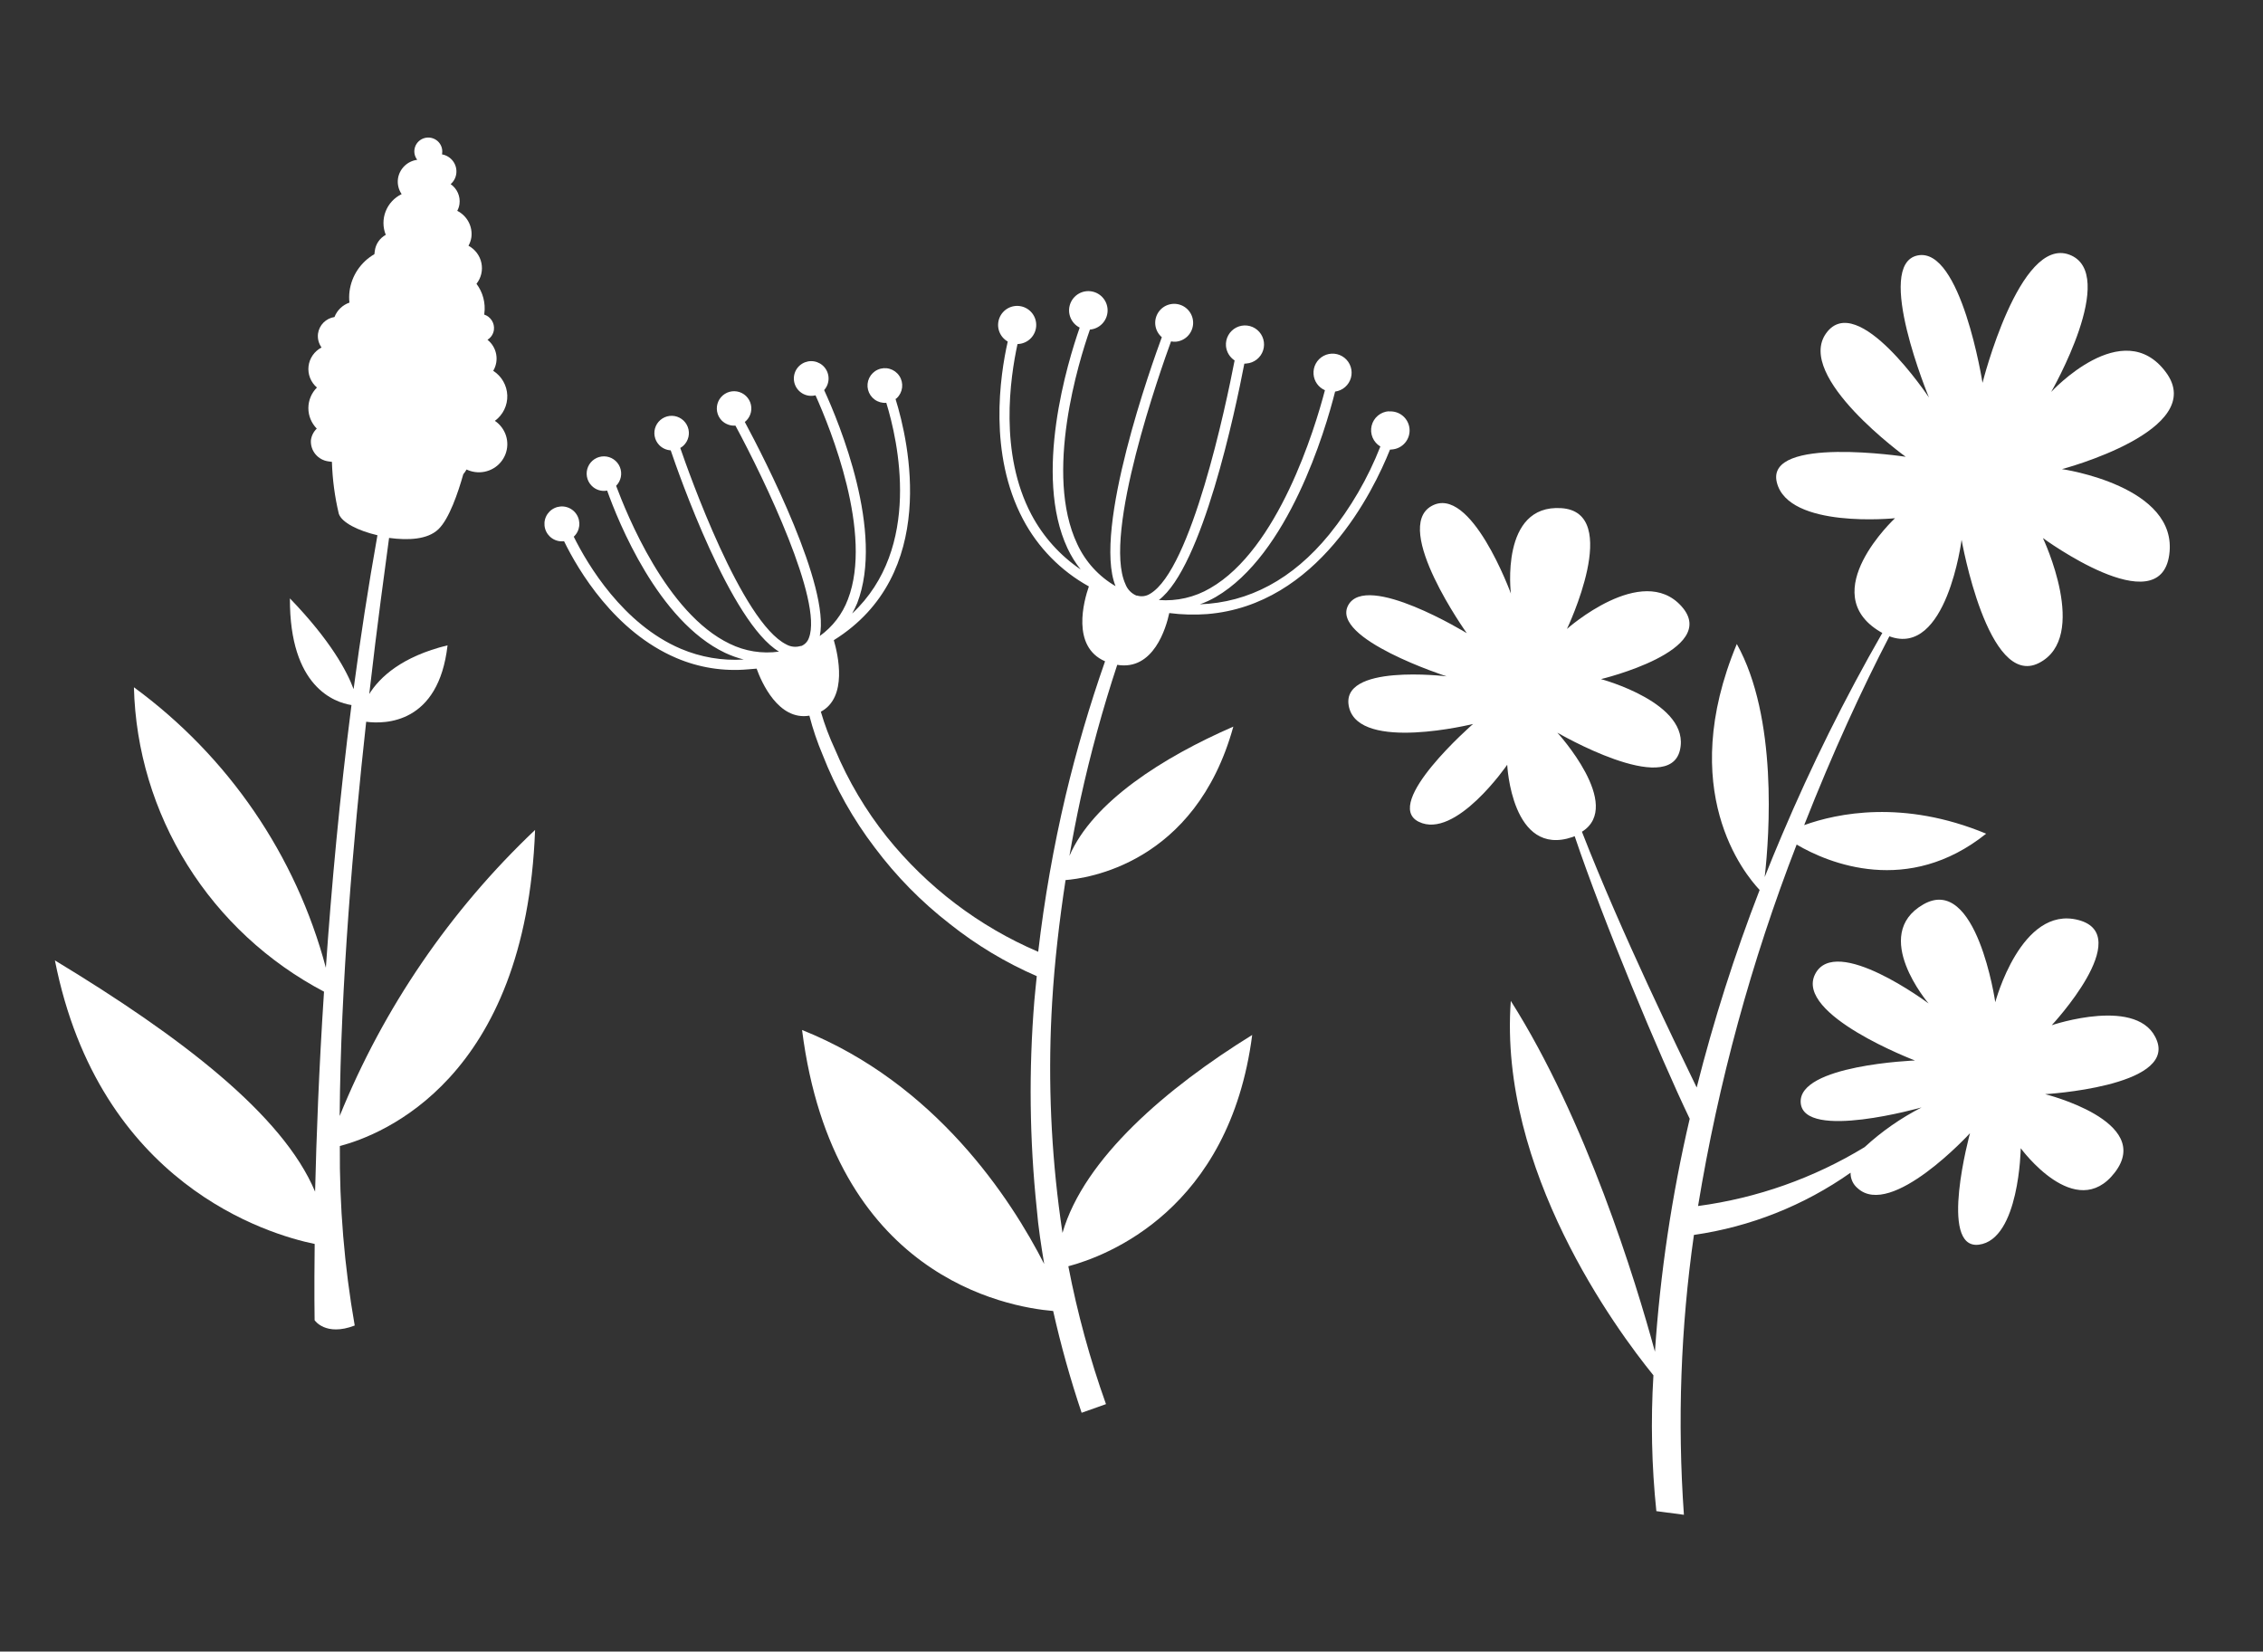 <svg width="285" height="208" viewBox="0 0 285 208" fill="none" xmlns="http://www.w3.org/2000/svg">
<rect x="0" y="0" width="285" height="208" fill="#333333" stroke="none"/>
<path d="M6.916 120.952C22.771 130.549 35.63 140.386 39.683 150.077C39.844 143.264 40.166 134.649 40.806 124.889C33.742 121.171 27.801 115.66 23.593 108.922C19.385 102.185 17.063 94.464 16.865 86.553C28.752 95.262 37.282 107.726 41.039 121.877C41.742 111.73 42.771 100.462 44.264 88.794C42.144 88.458 36.46 86.539 36.511 75.361C41.684 80.717 43.723 84.591 44.531 86.786C45.376 80.416 46.37 73.933 47.535 67.408C45.123 66.846 43.03 65.81 42.667 64.696C42.157 62.553 41.867 60.365 41.802 58.165C41.655 58.156 41.509 58.137 41.365 58.107C40.723 58.023 40.136 57.699 39.725 57.201C39.315 56.703 39.111 56.07 39.157 55.43C39.229 54.877 39.488 54.365 39.893 53.978C39.212 53.283 38.832 52.352 38.836 51.385C38.84 50.418 39.227 49.492 39.913 48.806C39.531 48.478 39.234 48.063 39.05 47.596C38.866 47.13 38.8 46.626 38.857 46.129C38.914 45.632 39.093 45.157 39.379 44.744C39.664 44.332 40.047 43.995 40.494 43.763C40.13 43.254 39.972 42.63 40.049 42.012C40.123 41.489 40.364 41.004 40.738 40.628C41.112 40.253 41.598 40.006 42.124 39.925C42.286 39.505 42.538 39.124 42.863 38.811C43.189 38.497 43.58 38.258 44.008 38.11C43.956 37.631 43.961 37.149 44.022 36.672C44.149 35.71 44.497 34.789 45.039 33.982C45.581 33.174 46.303 32.5 47.149 32.011C47.157 31.869 47.175 31.729 47.205 31.59C47.258 31.17 47.41 30.769 47.65 30.419C47.889 30.069 48.209 29.78 48.582 29.575C48.202 28.626 48.197 27.571 48.568 26.62C48.939 25.669 49.659 24.893 50.584 24.446C50.196 23.885 50.029 23.202 50.117 22.527C50.2 21.919 50.482 21.354 50.921 20.92C51.359 20.486 51.93 20.207 52.545 20.125C52.368 19.897 52.251 19.63 52.203 19.347C52.156 19.064 52.18 18.774 52.273 18.502C52.365 18.231 52.525 17.986 52.736 17.791C52.947 17.595 53.205 17.454 53.484 17.381C53.764 17.307 54.058 17.303 54.34 17.369C54.622 17.435 54.884 17.569 55.102 17.759C55.319 17.949 55.486 18.189 55.588 18.458C55.69 18.727 55.723 19.016 55.685 19.3C55.685 19.3 55.672 19.397 55.666 19.441C56.224 19.54 56.723 19.849 57.058 20.303C57.392 20.756 57.538 21.32 57.463 21.876C57.398 22.385 57.146 22.852 56.756 23.189C57.157 23.468 57.472 23.851 57.668 24.296C57.863 24.74 57.932 25.23 57.865 25.709C57.822 26.004 57.728 26.289 57.587 26.551C58.195 26.859 58.693 27.347 59.011 27.946C59.329 28.545 59.452 29.226 59.363 29.896C59.304 30.265 59.182 30.62 59.001 30.947C59.415 31.17 59.775 31.48 60.056 31.854C60.337 32.228 60.532 32.659 60.627 33.115C60.723 33.571 60.718 34.042 60.611 34.495C60.504 34.949 60.298 35.373 60.008 35.739C60.821 36.821 61.175 38.173 60.996 39.507C60.996 39.507 60.986 39.583 60.981 39.615C61.379 39.747 61.719 40.012 61.941 40.364C62.164 40.717 62.256 41.134 62.202 41.546C62.168 41.8 62.078 42.043 61.938 42.258C61.799 42.473 61.612 42.655 61.393 42.79C61.967 43.248 62.356 43.895 62.489 44.613C62.622 45.33 62.49 46.071 62.117 46.699C62.643 47.036 63.079 47.495 63.387 48.035C63.695 48.575 63.867 49.181 63.887 49.8C63.908 50.419 63.776 51.034 63.504 51.591C63.232 52.149 62.827 52.632 62.325 53C62.992 53.452 63.486 54.114 63.728 54.877C63.969 55.641 63.943 56.463 63.654 57.209C63.364 57.955 62.829 58.582 62.135 58.988C61.44 59.394 60.626 59.556 59.826 59.447C59.456 59.395 59.096 59.288 58.758 59.13C58.639 59.34 58.501 59.538 58.346 59.723C57.696 62.032 56.565 65.365 55.206 66.657C53.847 67.949 51.455 68.071 49 67.745C48.516 71.394 47.513 78.535 46.503 87.399C47.828 85.279 50.604 82.681 56.364 81.27C55.238 91.174 48.495 91.212 46.117 90.897C44.507 105.538 42.892 124.144 42.78 140.544C48.3 126.935 56.689 114.655 67.387 104.52C66.228 135.921 48.09 142.941 42.8 144.327C42.737 151.901 43.364 159.467 44.673 166.934C40.989 168.346 39.622 166.264 39.622 166.264C39.622 166.264 39.557 162.739 39.631 156.662C33.807 155.461 12.496 149.171 6.916 120.952Z" fill="white"/>
<path d="M169.791 76.228C172.086 71.994 184.724 79.739 184.724 79.739C184.724 79.739 175.306 66.557 180.27 63.736C185.234 60.914 190.281 74.753 190.281 74.753C190.281 74.753 188.882 63.489 196.63 63.995C204.377 64.5 197.339 79.208 197.339 79.208C197.339 79.208 206.792 70.799 211.766 76.355C216.74 81.91 201.625 85.526 201.625 85.526C201.625 85.526 212.99 88.551 211.564 94.494C210.138 100.436 196.128 92.267 196.128 92.267C196.128 92.267 204.523 101.438 199.227 104.75C204.256 117.669 211.491 132.409 213.679 136.958C215.811 128.511 218.459 120.203 221.608 112.081C219.663 110.025 211.062 99.526 218.733 81.104C223.881 90.341 222.854 105.094 222.244 110.457C222.935 108.713 223.652 106.959 224.41 105.186C228.112 96.449 232.336 87.942 237.058 79.712L236.762 79.545C228.567 74.633 238.657 65.263 238.657 65.263C238.657 65.263 225.204 66.64 223.769 60.738C222.334 54.837 240.003 57.526 240.003 57.526C240.003 57.526 226.042 47.45 229.982 41.969C233.922 36.488 242.931 50.062 242.931 50.062C242.931 50.062 235.996 33.346 241.481 32.175C246.965 31.003 249.677 48.216 249.677 48.216C249.677 48.216 254.326 29.711 260.616 32.075C266.905 34.44 258.321 49.363 258.321 49.363C258.321 49.363 267.348 39.56 272.775 46.883C278.203 54.207 259.683 59.079 259.683 59.079C259.683 59.079 274.408 61.187 273.192 69.872C271.975 78.558 257.282 67.761 257.282 67.761C257.282 67.761 263.211 80.238 256.774 83.501C250.336 86.764 247.041 67.983 247.041 67.983C247.041 67.983 245.148 82.825 237.946 80.135C234.522 86.718 230.815 94.767 227.217 103.914C231.328 102.433 239.685 100.648 250.135 104.993C240.295 112.865 230.288 108.732 226.268 106.363C220.566 121.066 216.405 136.321 213.853 151.883C221.282 150.89 228.423 148.365 234.826 144.468C236.982 142.485 239.396 140.803 242.003 139.467C242.003 139.467 227.179 143.683 226.781 138.9C226.383 134.118 241.169 133.556 241.169 133.556C241.169 133.556 226.024 127.798 228.588 122.695C231.152 117.592 242.886 126.378 242.886 126.378C242.886 126.378 235.503 117.749 242.223 113.899C248.942 110.048 251.283 126.217 251.283 126.217C251.283 126.217 254.528 113.964 261.759 115.867C268.989 117.77 258.395 129.112 258.395 129.112C258.395 129.112 269.54 125.339 271.656 131.101C273.773 136.863 257.561 137.797 257.561 137.797C257.561 137.797 271.285 141.199 266.35 147.645C261.416 154.091 254.49 144.605 254.49 144.605C254.49 144.605 254.326 156.12 249.207 156.754C244.087 157.387 248.1 142.711 248.1 142.711C248.1 142.711 238.186 153.532 233.948 149.642C233.661 149.405 233.432 149.106 233.279 148.768C233.125 148.429 233.05 148.06 233.06 147.688C227.193 151.819 220.433 154.504 213.331 155.524C211.663 167.195 211.24 179.01 212.07 190.77L208.6 190.31C208.006 184.628 207.883 178.906 208.231 173.204C203.585 167.488 188.716 147.349 190.268 126.049C199.756 141.012 205.989 161.28 208.422 170.233C209.083 160.351 210.547 150.539 212.8 140.895C209.025 133.026 201.905 115.98 198.312 105.305L198.055 105.411C190.362 108.049 189.817 96.312 189.817 96.312C189.817 96.312 183.305 105.799 178.666 103.488C174.026 101.177 185.514 91.177 185.514 91.177C185.514 91.177 171.278 94.706 169.905 89.105C168.532 83.505 182.192 85.178 182.192 85.178C182.192 85.178 167.509 80.45 169.791 76.228Z" fill="white"/>
<path d="M174.925 51.792C174.415 51.822 173.927 52.014 173.534 52.342C173.141 52.669 172.864 53.114 172.743 53.611C172.622 54.108 172.663 54.63 172.861 55.102C173.059 55.573 173.403 55.969 173.843 56.23C172.274 60.234 170.099 63.974 167.395 67.319C162.785 72.958 157.28 75.88 151.111 76.106C151.806 75.86 152.476 75.55 153.115 75.181C162.252 69.857 166.898 54.262 168.142 49.317C168.608 49.254 169.045 49.056 169.399 48.747C169.753 48.438 170.009 48.032 170.135 47.579C170.26 47.126 170.25 46.647 170.106 46.2C169.962 45.752 169.689 45.357 169.322 45.063C168.956 44.77 168.511 44.59 168.043 44.546C167.575 44.503 167.105 44.598 166.69 44.819C166.276 45.04 165.935 45.378 165.711 45.791C165.487 46.204 165.389 46.674 165.429 47.142C165.463 47.574 165.615 47.988 165.867 48.341C166.119 48.693 166.463 48.97 166.86 49.142C165.575 54.053 160.978 69.162 152.415 74.072C150.462 75.221 148.203 75.742 145.944 75.565C151.425 71.414 155.571 51.727 156.71 45.801L156.987 45.778C157.46 45.74 157.911 45.561 158.283 45.266C158.655 44.971 158.932 44.572 159.077 44.12C159.222 43.668 159.23 43.183 159.1 42.726C158.97 42.27 158.707 41.862 158.345 41.555C157.983 41.247 157.538 41.054 157.066 41C156.594 40.946 156.117 41.032 155.695 41.249C155.272 41.466 154.924 41.803 154.693 42.218C154.462 42.633 154.359 43.108 154.398 43.581C154.431 43.945 154.545 44.298 154.734 44.612C154.922 44.926 155.179 45.193 155.485 45.394C154.381 51.126 150.031 71.744 144.84 74.78C144.599 74.935 144.327 75.035 144.044 75.074C143.76 75.112 143.471 75.088 143.197 75.003L143.122 75.009C142.804 74.875 142.518 74.678 142.279 74.429C142.041 74.181 141.856 73.886 141.736 73.563C138.835 67.245 146.225 46.43 147.478 42.993C147.675 43.032 147.876 43.045 148.077 43.033C148.627 42.986 149.143 42.75 149.539 42.365C149.934 41.98 150.184 41.471 150.247 40.922C150.309 40.374 150.179 39.822 149.88 39.358C149.581 38.894 149.131 38.549 148.606 38.379C148.081 38.21 147.513 38.228 147 38.43C146.486 38.632 146.058 39.005 145.789 39.487C145.52 39.968 145.425 40.528 145.522 41.071C145.619 41.614 145.9 42.107 146.319 42.466C145.114 45.722 137.606 66.635 140.489 73.817C138.375 72.588 136.692 70.738 135.668 68.518C131.472 59.681 135.864 45.477 137.264 41.508C137.848 41.459 138.395 41.201 138.803 40.781C139.212 40.361 139.455 39.807 139.487 39.222C139.519 38.636 139.338 38.059 138.977 37.597C138.617 37.135 138.101 36.819 137.526 36.708C136.95 36.596 136.354 36.697 135.847 36.99C135.34 37.285 134.956 37.752 134.767 38.307C134.578 38.862 134.596 39.466 134.819 40.009C135.041 40.551 135.452 40.995 135.975 41.258C134.465 45.578 130.112 59.805 134.445 69.062C134.889 70.008 135.443 70.899 136.095 71.717C133.499 69.956 131.373 67.588 129.901 64.818C125.809 57.101 127.222 47.565 128.144 43.331L128.295 43.319C128.868 43.272 129.405 43.021 129.809 42.612C130.213 42.203 130.456 41.662 130.495 41.089C130.534 40.515 130.366 39.947 130.022 39.487C129.677 39.026 129.179 38.705 128.618 38.581C128.057 38.457 127.47 38.538 126.963 38.81C126.457 39.082 126.065 39.527 125.859 40.064C125.652 40.6 125.645 41.193 125.839 41.734C126.033 42.275 126.414 42.729 126.914 43.013C125.927 47.379 124.482 57.159 128.832 65.388C130.715 68.956 133.6 71.898 137.131 73.851C136.495 75.678 134.898 81.425 139.17 83.282C137.228 88.823 135.573 94.46 134.211 100.171C132.678 106.664 131.523 113.24 130.75 119.866C123.304 116.682 116.758 111.713 111.689 105.398C109.02 102.052 106.828 98.352 105.173 94.405C104.453 92.862 103.852 91.267 103.376 89.632C106.777 87.807 105.541 82.456 105.01 80.623C118.281 72.349 114.471 55.683 112.785 50.254C112.843 50.225 112.895 50.187 112.94 50.14C113.316 49.786 113.553 49.31 113.611 48.797C113.669 48.284 113.544 47.767 113.257 47.338C112.971 46.908 112.541 46.594 112.045 46.451C111.55 46.308 111.019 46.344 110.548 46.555C110.076 46.765 109.695 47.136 109.47 47.601C109.246 48.066 109.193 48.595 109.321 49.095C109.45 49.595 109.751 50.033 110.171 50.333C110.592 50.632 111.105 50.773 111.619 50.73C113.087 55.504 116.167 68.984 107.322 77.264C107.557 76.835 107.771 76.394 107.962 75.944C111.403 67.003 105.706 53.306 103.792 49.126C104.142 48.735 104.339 48.232 104.349 47.708C104.359 47.184 104.18 46.674 103.846 46.271C103.511 45.867 103.042 45.598 102.526 45.511C102.009 45.424 101.478 45.526 101.03 45.798C100.581 46.07 100.246 46.493 100.084 46.992C99.922 47.49 99.945 48.031 100.148 48.514C100.351 48.997 100.721 49.391 101.19 49.624C101.659 49.858 102.197 49.915 102.705 49.785C104.581 53.968 109.974 67.208 106.784 75.482C106.089 77.338 104.856 78.944 103.243 80.096C104.55 73.903 96.356 57.899 93.799 53.138C93.854 53.1 93.905 53.057 93.953 53.011C94.264 52.714 94.479 52.331 94.572 51.911C94.664 51.492 94.631 51.054 94.475 50.653C94.319 50.253 94.047 49.907 93.695 49.661C93.343 49.414 92.925 49.278 92.496 49.269C92.066 49.26 91.643 49.378 91.281 49.609C90.918 49.84 90.632 50.174 90.459 50.567C90.286 50.961 90.234 51.397 90.309 51.82C90.384 52.243 90.582 52.635 90.879 52.946C91.105 53.174 91.377 53.351 91.678 53.464C91.978 53.578 92.299 53.625 92.62 53.602C96.311 60.451 103.632 75.702 101.879 80.321C101.803 80.549 101.68 80.759 101.518 80.936C101.355 81.113 101.157 81.254 100.936 81.349L100.81 81.359C100.516 81.448 100.206 81.476 99.901 81.442C99.595 81.408 99.3 81.313 99.032 81.162C93.403 78.377 86.737 59.51 85.673 56.414C85.814 56.333 85.947 56.237 86.068 56.128C86.383 55.834 86.603 55.452 86.701 55.032C86.799 54.612 86.769 54.172 86.616 53.769C86.463 53.366 86.194 53.017 85.842 52.768C85.49 52.518 85.072 52.379 84.641 52.367C84.21 52.356 83.785 52.473 83.421 52.704C83.057 52.935 82.769 53.269 82.595 53.663C82.421 54.058 82.368 54.495 82.444 54.92C82.519 55.345 82.719 55.737 83.018 56.048C83.401 56.444 83.918 56.682 84.468 56.716C85.436 59.565 91.997 78.403 98.104 82.063C95.983 82.363 93.821 82.018 91.899 81.074C83.915 77.251 78.92 64.701 77.593 61.183C77.896 60.881 78.102 60.496 78.187 60.076C78.272 59.657 78.231 59.222 78.07 58.826C77.909 58.43 77.634 58.09 77.281 57.849C76.927 57.608 76.51 57.477 76.083 57.472C75.655 57.467 75.235 57.588 74.876 57.82C74.517 58.053 74.234 58.386 74.064 58.778C73.893 59.17 73.842 59.604 73.916 60.025C73.991 60.446 74.188 60.836 74.484 61.145C74.733 61.411 75.045 61.608 75.391 61.719C75.737 61.831 76.106 61.853 76.463 61.782C77.86 65.688 82.877 78.198 91.307 82.213C92.066 82.569 92.858 82.853 93.671 83.059C90.957 83.233 88.24 82.769 85.737 81.704C78.472 78.609 74.006 71.125 72.259 67.591C72.644 67.235 72.888 66.753 72.949 66.232C73.009 65.712 72.882 65.187 72.59 64.752C72.297 64.317 71.859 64.001 71.354 63.86C70.85 63.719 70.311 63.764 69.836 63.985C69.361 64.206 68.981 64.59 68.763 65.067C68.546 65.544 68.507 66.083 68.651 66.586C68.796 67.09 69.117 67.525 69.554 67.814C69.992 68.102 70.518 68.225 71.038 68.16C72.82 71.818 77.409 79.558 85.173 82.866C88.018 84.084 91.121 84.575 94.204 84.296C94.556 84.267 94.921 84.237 95.287 84.207C95.894 85.895 98.018 90.78 101.933 90.13C102.367 91.815 102.926 93.464 103.604 95.066C105.235 99.244 107.443 103.174 110.163 106.74C112.859 110.343 116.027 113.568 119.582 116.329C122.939 119.003 126.634 121.224 130.57 122.936C130.477 123.971 130.345 124.996 130.265 126.03C129.554 134.756 129.656 143.53 130.569 152.238C130.76 154.568 131.125 156.872 131.505 159.186C127.308 150.971 117.854 136.452 101.011 129.715C104.937 160.686 126.686 164.601 132.635 165.104C133.607 169.436 134.803 173.714 136.219 177.921L139.287 176.834C137.267 171.175 135.682 165.37 134.546 159.47C139.361 158.189 154.85 152.396 157.7 130.342C146.947 136.99 136.517 145.894 133.809 155.27C133.642 154.155 133.486 153.027 133.344 151.91C132.271 143.381 131.991 134.77 132.509 126.189C132.815 121.092 133.411 115.971 134.196 110.835C136.715 110.63 150.521 108.905 155.324 91.509C146.472 95.365 137.612 100.983 134.682 107.791C135.102 105.381 135.57 102.98 136.084 100.588C137.335 94.893 138.877 89.265 140.703 83.728C145.279 84.495 146.863 79.052 147.257 77.207C148.842 77.412 150.443 77.455 152.035 77.336C165.978 76.196 172.948 61.882 175.054 56.625L175.319 56.604C175.953 56.552 176.541 56.25 176.954 55.764C177.366 55.279 177.568 54.65 177.516 54.015C177.464 53.38 177.162 52.792 176.677 52.38C176.191 51.968 175.562 51.766 174.927 51.818L174.925 51.792Z" fill="white"/>
</svg>

